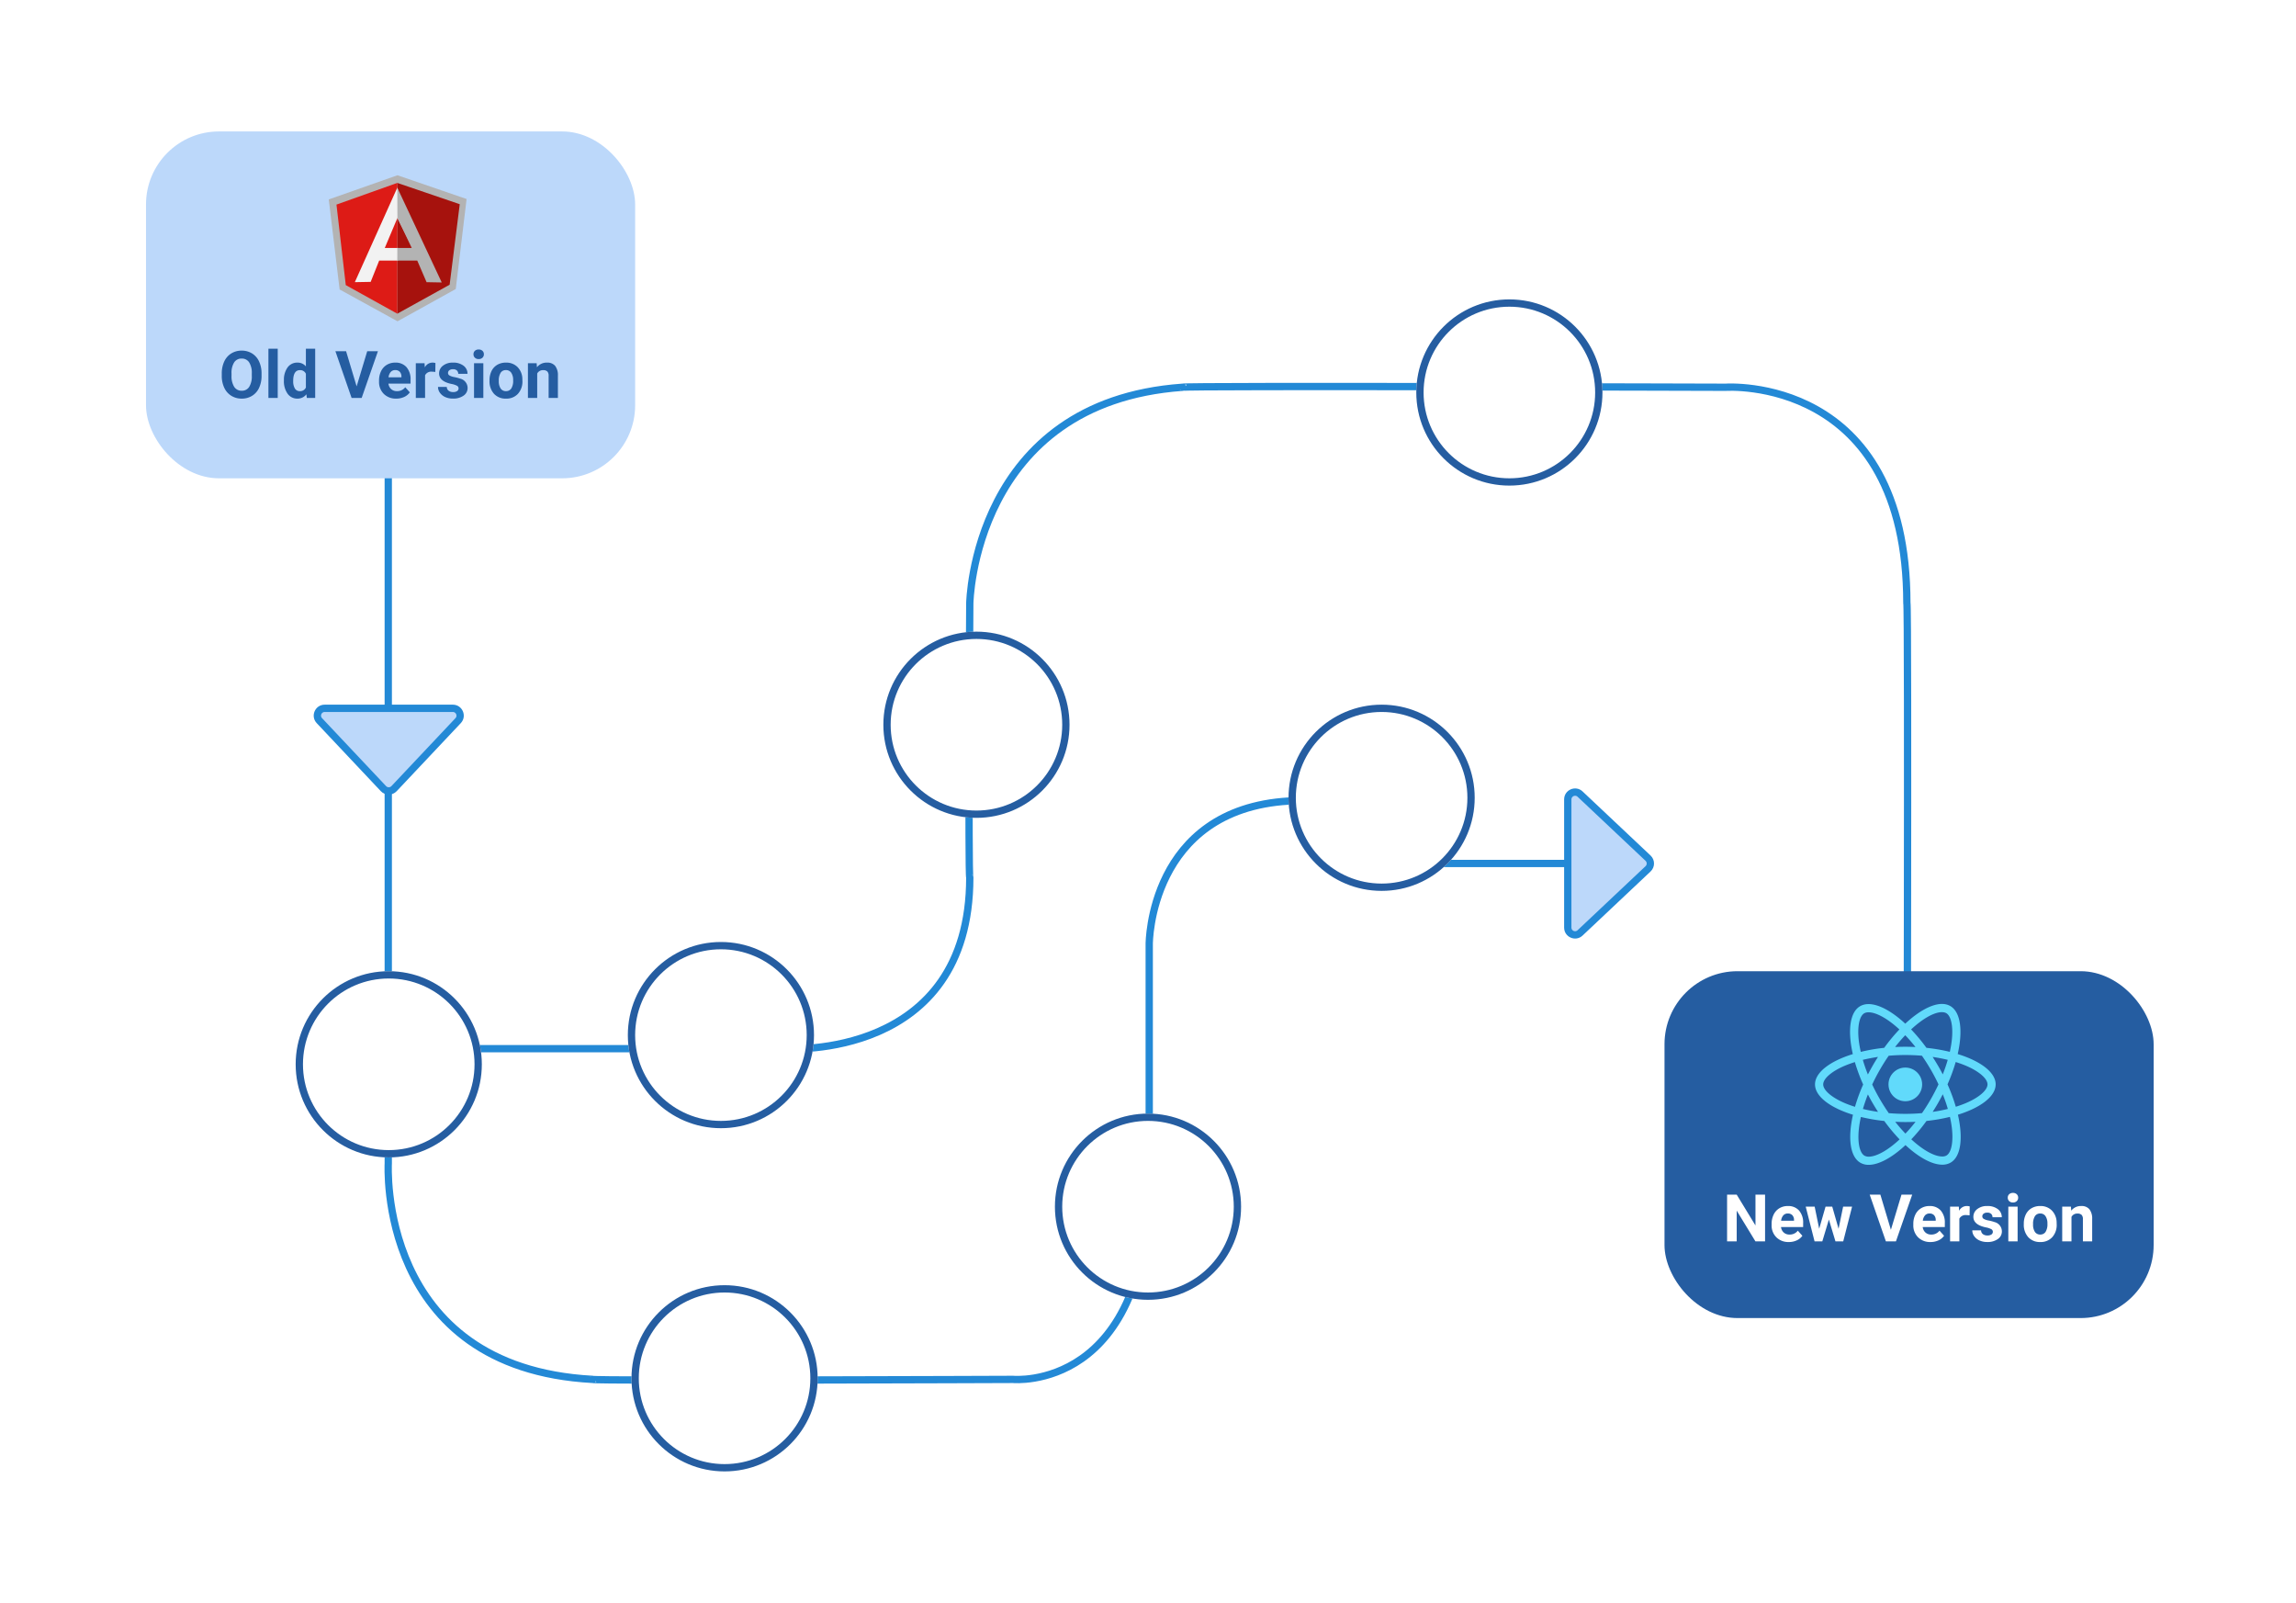 <svg xmlns="http://www.w3.org/2000/svg" width="629" height="439" viewBox="0 0 629 439">
  <g id="dt_migration-bg" transform="translate(-974 -749)">
    <rect id="Rectangle_7438" data-name="Rectangle 7438" width="629" height="439" transform="translate(974 749)" fill="#fff"/>
    <path id="Path_37961" data-name="Path 37961" d="M1102.368,865.545v192.081s-3.186,55.986,55.986,59.172c-.455.455,115.158,0,115.158,0s37.83,3.641,37.324-56.441V997.544s0-36.869,38.234-39.145" transform="translate(-22 10)" fill="none" stroke="#2389d6" stroke-linecap="round" stroke-linejoin="round" stroke-width="2"/>
    <path id="Path_37962" data-name="Path 37962" d="M1102.338,1026.22h109.271s50.068,3.187,50.068-46.882c-.455-.456,0-75.1,0-75.1s.91-55.075,58.262-59.172c-.455-.455,148.84,0,148.84,0s49.613-3.487,49.613,59.172c.455-.911,0,173.378,0,173.378" transform="translate(-22 10)" fill="none" stroke="#2389d6" stroke-linecap="round" stroke-linejoin="round" stroke-width="2"/>
    <path id="Path_37963" data-name="Path 37963" d="M1390.947,975.5h43.7" transform="translate(-22 10)" fill="none" stroke="#2389d6" stroke-linecap="round" stroke-width="2"/>
    <g id="Ellipse_772" data-name="Ellipse 772" transform="translate(1055 1015)" fill="#fff" stroke="#255da1" stroke-linecap="round" stroke-linejoin="round" stroke-width="2">
      <circle cx="25.5" cy="25.5" r="25.5" stroke="none"/>
      <circle cx="25.5" cy="25.5" r="24.5" fill="none"/>
    </g>
    <g id="Ellipse_773" data-name="Ellipse 773" transform="translate(1146 1007)" fill="#fff" stroke="#255da1" stroke-linecap="round" stroke-linejoin="round" stroke-width="2">
      <circle cx="25.5" cy="25.5" r="25.5" stroke="none"/>
      <circle cx="25.5" cy="25.5" r="24.5" fill="none"/>
    </g>
    <g id="Ellipse_774" data-name="Ellipse 774" transform="translate(1216 922)" fill="#fff" stroke="#255da1" stroke-linecap="round" stroke-linejoin="round" stroke-width="2">
      <circle cx="25.5" cy="25.5" r="25.5" stroke="none"/>
      <circle cx="25.5" cy="25.5" r="24.5" fill="none"/>
    </g>
    <g id="Ellipse_775" data-name="Ellipse 775" transform="translate(1147 1101)" fill="#fff" stroke="#255da1" stroke-linecap="round" stroke-linejoin="round" stroke-width="2">
      <circle cx="25.5" cy="25.5" r="25.5" stroke="none"/>
      <circle cx="25.5" cy="25.5" r="24.5" fill="none"/>
    </g>
    <g id="Ellipse_776" data-name="Ellipse 776" transform="translate(1263 1054)" fill="#fff" stroke="#255da1" stroke-linecap="round" stroke-linejoin="round" stroke-width="2">
      <circle cx="25.5" cy="25.5" r="25.5" stroke="none"/>
      <circle cx="25.5" cy="25.5" r="24.5" fill="none"/>
    </g>
    <g id="Ellipse_777" data-name="Ellipse 777" transform="translate(1327 942)" fill="#fff" stroke="#255da1" stroke-linecap="round" stroke-linejoin="round" stroke-width="2">
      <circle cx="25.5" cy="25.5" r="25.5" stroke="none"/>
      <circle cx="25.5" cy="25.5" r="24.5" fill="none"/>
    </g>
    <g id="Ellipse_778" data-name="Ellipse 778" transform="translate(1362 831)" fill="#fff" stroke="#255da1" stroke-linecap="round" stroke-linejoin="round" stroke-width="2">
      <circle cx="25.5" cy="25.5" r="25.5" stroke="none"/>
      <circle cx="25.5" cy="25.5" r="24.5" fill="none"/>
    </g>
    <g id="Polygon_14" data-name="Polygon 14" transform="translate(1428.5 961) rotate(90)" fill="#bcd8fa">
      <path d="M 42.051 25 L 6.949 25 C 6.126 25 5.439 24.549 5.113 23.793 C 4.786 23.037 4.929 22.228 5.493 21.628 L 23.044 3.003 C 23.426 2.598 23.943 2.374 24.5 2.374 C 25.057 2.374 25.574 2.598 25.956 3.003 L 43.507 21.628 C 44.071 22.228 44.214 23.037 43.887 23.793 C 43.561 24.549 42.874 25 42.051 25 Z" stroke="none"/>
      <path d="M 24.5 3.374 C 24.339 3.374 24.03 3.415 23.772 3.689 L 6.221 22.314 C 5.814 22.746 5.953 23.215 6.031 23.396 C 6.109 23.578 6.356 24 6.949 24 L 42.051 24 C 42.644 24 42.891 23.578 42.969 23.396 C 43.047 23.215 43.186 22.746 42.779 22.314 L 25.228 3.689 C 24.97 3.415 24.661 3.374 24.5 3.374 M 24.5 1.374 C 25.296 1.374 26.091 1.689 26.683 2.317 L 44.234 20.943 C 46.038 22.857 44.681 26 42.051 26 L 6.949 26 C 4.319 26 2.962 22.857 4.766 20.943 L 22.317 2.317 C 22.909 1.689 23.704 1.374 24.5 1.374 Z" stroke="none" fill="#2389d6"/>
    </g>
    <g id="Polygon_15" data-name="Polygon 15" transform="translate(1105 968) rotate(180)" fill="#bcd8fa">
      <path d="M 42.051 25 L 6.949 25 C 6.126 25 5.439 24.549 5.113 23.793 C 4.786 23.037 4.929 22.228 5.493 21.628 L 23.044 3.003 C 23.426 2.598 23.943 2.374 24.5 2.374 C 25.057 2.374 25.574 2.598 25.956 3.003 L 43.507 21.628 C 44.071 22.228 44.214 23.037 43.887 23.793 C 43.561 24.549 42.874 25 42.051 25 Z" stroke="none"/>
      <path d="M 24.5 3.374 C 24.339 3.374 24.03 3.415 23.772 3.689 L 6.221 22.314 C 5.814 22.746 5.953 23.215 6.031 23.396 C 6.109 23.578 6.356 24 6.949 24 L 42.051 24 C 42.644 24 42.891 23.578 42.969 23.396 C 43.047 23.215 43.186 22.746 42.779 22.314 L 25.228 3.689 C 24.97 3.415 24.661 3.374 24.5 3.374 M 24.5 1.374 C 25.296 1.374 26.091 1.689 26.683 2.317 L 44.234 20.943 C 46.038 22.857 44.681 26 42.051 26 L 6.949 26 C 4.319 26 2.962 22.857 4.766 20.943 L 22.317 2.317 C 22.909 1.689 23.704 1.374 24.5 1.374 Z" stroke="none" fill="#2389d6"/>
    </g>
    <rect id="Rectangle_7875" data-name="Rectangle 7875" width="134" height="95" rx="20" transform="translate(1014 785)" fill="#bcd8fa"/>
    <rect id="Rectangle_7876" data-name="Rectangle 7876" width="134" height="95" rx="20" transform="translate(1430 1015)" fill="#255da1"/>
    <path id="Path_37964" data-name="Path 37964" d="M11.654-6.108a7.725,7.725,0,0,1-.668,3.313A5.03,5.03,0,0,1,9.075-.6,5.288,5.288,0,0,1,6.223.176,5.324,5.324,0,0,1,3.384-.589,5.08,5.08,0,0,1,1.45-2.773,7.5,7.5,0,0,1,.756-6.038v-.633A7.685,7.685,0,0,1,1.437-10,5.072,5.072,0,0,1,3.362-12.2a5.3,5.3,0,0,1,2.843-.769,5.3,5.3,0,0,1,2.843.769A5.072,5.072,0,0,1,10.973-10a7.663,7.663,0,0,1,.681,3.318Zm-2.672-.58a5.385,5.385,0,0,0-.721-3.059,2.349,2.349,0,0,0-2.057-1.046A2.349,2.349,0,0,0,4.157-9.76a5.324,5.324,0,0,0-.729,3.028v.624a5.453,5.453,0,0,0,.721,3.041A2.342,2.342,0,0,0,6.223-1.986,2.321,2.321,0,0,0,8.262-3.028a5.421,5.421,0,0,0,.721-3.037ZM16.084,0H13.535V-13.5h2.549Zm1.7-4.825a5.731,5.731,0,0,1,1-3.542,3.237,3.237,0,0,1,2.729-1.318A2.913,2.913,0,0,1,23.8-8.648V-13.5H26.35V0H24.056l-.123-1.011A2.989,2.989,0,0,1,21.489.176,3.228,3.228,0,0,1,18.8-1.147,5.916,5.916,0,0,1,17.78-4.825Zm2.54.189a3.754,3.754,0,0,0,.466,2.051,1.517,1.517,0,0,0,1.354.713A1.7,1.7,0,0,0,23.8-2.867V-6.625a1.675,1.675,0,0,0-1.644-.995Q20.32-7.62,20.32-4.636ZM37.7-3.173,40.6-12.8h2.936L39.076,0H36.325L31.887-12.8h2.927ZM48.56.176a4.668,4.668,0,0,1-3.406-1.283A4.561,4.561,0,0,1,43.84-4.526v-.246a5.745,5.745,0,0,1,.554-2.562,4.064,4.064,0,0,1,1.569-1.74,4.4,4.4,0,0,1,2.316-.611,3.947,3.947,0,0,1,3.072,1.23,5,5,0,0,1,1.121,3.489v1.037H46.415a2.36,2.36,0,0,0,.743,1.494,2.245,2.245,0,0,0,1.569.563,2.742,2.742,0,0,0,2.294-1.063l1.248,1.4A3.813,3.813,0,0,1,50.722-.277,5.075,5.075,0,0,1,48.56.176Zm-.29-7.813a1.587,1.587,0,0,0-1.226.512,2.651,2.651,0,0,0-.6,1.466h3.533v-.2a1.891,1.891,0,0,0-.457-1.311A1.638,1.638,0,0,0,48.27-7.638Zm10.986.51a6.9,6.9,0,0,0-.914-.07,1.86,1.86,0,0,0-1.89.976V0h-2.54V-9.51h2.4l.07,1.134A2.354,2.354,0,0,1,58.5-9.686a2.662,2.662,0,0,1,.791.114Zm6.372,4.5a.818.818,0,0,0-.461-.734,5.241,5.241,0,0,0-1.481-.479q-3.393-.712-3.393-2.883a2.613,2.613,0,0,1,1.05-2.114,4.237,4.237,0,0,1,2.747-.848,4.56,4.56,0,0,1,2.9.853,2.687,2.687,0,0,1,1.085,2.215h-2.54a1.229,1.229,0,0,0-.352-.9,1.488,1.488,0,0,0-1.1-.356,1.52,1.52,0,0,0-.993.29.916.916,0,0,0-.352.738.783.783,0,0,0,.4.681,4.114,4.114,0,0,0,1.349.448,11.019,11.019,0,0,1,1.6.426A2.628,2.628,0,0,1,68.1-2.733a2.481,2.481,0,0,1-1.116,2.1,4.815,4.815,0,0,1-2.883.8A5.029,5.029,0,0,1,61.976-.25a3.561,3.561,0,0,1-1.455-1.169,2.716,2.716,0,0,1-.527-1.6H62.4a1.326,1.326,0,0,0,.5,1.037,1.987,1.987,0,0,0,1.248.36,1.839,1.839,0,0,0,1.1-.277A.861.861,0,0,0,65.628-2.628ZM72.413,0H69.864V-9.51h2.549Zm-2.7-11.971a1.251,1.251,0,0,1,.382-.94,1.436,1.436,0,0,1,1.042-.369,1.44,1.44,0,0,1,1.037.369,1.244,1.244,0,0,1,.387.94,1.247,1.247,0,0,1-.391.949,1.443,1.443,0,0,1-1.033.369,1.443,1.443,0,0,1-1.033-.369A1.247,1.247,0,0,1,69.715-11.971Zm4.395,7.128a5.64,5.64,0,0,1,.545-2.522,3.989,3.989,0,0,1,1.569-1.714A4.577,4.577,0,0,1,78.6-9.686a4.33,4.33,0,0,1,3.142,1.178,4.727,4.727,0,0,1,1.358,3.2l.018.65A4.97,4.97,0,0,1,81.9-1.147,4.247,4.247,0,0,1,78.618.176a4.268,4.268,0,0,1-3.283-1.318,5.058,5.058,0,0,1-1.226-3.586Zm2.54.18a3.555,3.555,0,0,0,.51,2.073,1.682,1.682,0,0,0,1.459.717,1.686,1.686,0,0,0,1.441-.709,3.89,3.89,0,0,0,.519-2.267,3.519,3.519,0,0,0-.519-2.06A1.686,1.686,0,0,0,78.6-7.638a1.658,1.658,0,0,0-1.441.726A3.955,3.955,0,0,0,76.649-4.662ZM87.021-9.51l.079,1.1a3.32,3.32,0,0,1,2.733-1.274,2.759,2.759,0,0,1,2.25.888,4.142,4.142,0,0,1,.756,2.654V0H90.3V-6.082a1.648,1.648,0,0,0-.352-1.173,1.574,1.574,0,0,0-1.169-.365,1.747,1.747,0,0,0-1.608.914V0H84.63V-9.51Z" transform="translate(1034 858)" fill="#255da1"/>
    <path id="Path_37965" data-name="Path 37965" d="M11.549,0H8.912L3.779-8.42V0H1.143V-12.8H3.779L8.921-4.359V-12.8h2.628Zm6.513.176a4.668,4.668,0,0,1-3.406-1.283,4.561,4.561,0,0,1-1.314-3.419v-.246A5.745,5.745,0,0,1,13.9-7.334a4.064,4.064,0,0,1,1.569-1.74,4.4,4.4,0,0,1,2.316-.611,3.947,3.947,0,0,1,3.072,1.23,5,5,0,0,1,1.121,3.489v1.037H15.917a2.36,2.36,0,0,0,.743,1.494,2.245,2.245,0,0,0,1.569.563,2.742,2.742,0,0,0,2.294-1.063l1.248,1.4A3.813,3.813,0,0,1,20.224-.277,5.075,5.075,0,0,1,18.062.176Zm-.29-7.813a1.587,1.587,0,0,0-1.226.512,2.651,2.651,0,0,0-.6,1.466h3.533v-.2a1.891,1.891,0,0,0-.457-1.311A1.638,1.638,0,0,0,17.771-7.638ZM31.685-3.454,32.933-9.51h2.452L32.959,0H30.832l-1.8-5.985L27.229,0H25.11L22.685-9.51h2.452l1.239,6.047,1.74-6.047h1.837Zm14.335.281,2.9-9.624h2.936L47.4,0H44.648L40.21-12.8h2.927ZM56.883.176a4.668,4.668,0,0,1-3.406-1.283,4.561,4.561,0,0,1-1.314-3.419v-.246a5.745,5.745,0,0,1,.554-2.562,4.064,4.064,0,0,1,1.569-1.74A4.4,4.4,0,0,1,56.6-9.686a3.947,3.947,0,0,1,3.072,1.23,5,5,0,0,1,1.121,3.489v1.037H54.738a2.36,2.36,0,0,0,.743,1.494,2.245,2.245,0,0,0,1.569.563,2.742,2.742,0,0,0,2.294-1.063l1.248,1.4A3.813,3.813,0,0,1,59.045-.277,5.075,5.075,0,0,1,56.883.176Zm-.29-7.813a1.587,1.587,0,0,0-1.226.512,2.651,2.651,0,0,0-.6,1.466H58.3v-.2a1.891,1.891,0,0,0-.457-1.311A1.638,1.638,0,0,0,56.593-7.638Zm10.986.51a6.9,6.9,0,0,0-.914-.07,1.86,1.86,0,0,0-1.89.976V0h-2.54V-9.51h2.4l.07,1.134a2.354,2.354,0,0,1,2.118-1.31,2.662,2.662,0,0,1,.791.114Zm6.372,4.5a.818.818,0,0,0-.461-.734,5.241,5.241,0,0,0-1.481-.479q-3.393-.712-3.393-2.883a2.613,2.613,0,0,1,1.05-2.114,4.237,4.237,0,0,1,2.747-.848,4.56,4.56,0,0,1,2.9.853,2.687,2.687,0,0,1,1.085,2.215h-2.54a1.229,1.229,0,0,0-.352-.9,1.488,1.488,0,0,0-1.1-.356,1.52,1.52,0,0,0-.993.29.916.916,0,0,0-.352.738.783.783,0,0,0,.4.681,4.114,4.114,0,0,0,1.349.448,11.019,11.019,0,0,1,1.6.426,2.628,2.628,0,0,1,2.013,2.558A2.481,2.481,0,0,1,75.3-.628a4.815,4.815,0,0,1-2.883.8A5.029,5.029,0,0,1,70.3-.25a3.561,3.561,0,0,1-1.455-1.169,2.716,2.716,0,0,1-.527-1.6h2.408a1.326,1.326,0,0,0,.5,1.037,1.987,1.987,0,0,0,1.248.36,1.839,1.839,0,0,0,1.1-.277A.861.861,0,0,0,73.951-2.628ZM80.736,0H78.188V-9.51h2.549Zm-2.7-11.971a1.251,1.251,0,0,1,.382-.94,1.436,1.436,0,0,1,1.042-.369,1.44,1.44,0,0,1,1.037.369,1.244,1.244,0,0,1,.387.94,1.247,1.247,0,0,1-.391.949,1.443,1.443,0,0,1-1.033.369,1.443,1.443,0,0,1-1.033-.369A1.247,1.247,0,0,1,78.038-11.971Zm4.395,7.128a5.64,5.64,0,0,1,.545-2.522,3.989,3.989,0,0,1,1.569-1.714,4.577,4.577,0,0,1,2.377-.606,4.33,4.33,0,0,1,3.142,1.178,4.727,4.727,0,0,1,1.358,3.2l.018.65A4.97,4.97,0,0,1,90.22-1.147,4.247,4.247,0,0,1,86.941.176a4.268,4.268,0,0,1-3.283-1.318,5.058,5.058,0,0,1-1.226-3.586Zm2.54.18a3.555,3.555,0,0,0,.51,2.073,1.682,1.682,0,0,0,1.459.717,1.686,1.686,0,0,0,1.441-.709A3.89,3.89,0,0,0,88.9-4.847a3.519,3.519,0,0,0-.519-2.06,1.686,1.686,0,0,0-1.459-.731,1.658,1.658,0,0,0-1.441.726A3.955,3.955,0,0,0,84.973-4.662ZM95.344-9.51l.079,1.1a3.32,3.32,0,0,1,2.733-1.274,2.759,2.759,0,0,1,2.25.888,4.142,4.142,0,0,1,.756,2.654V0h-2.54V-6.082a1.648,1.648,0,0,0-.352-1.173A1.574,1.574,0,0,0,97.1-7.62a1.747,1.747,0,0,0-1.608.914V0h-2.54V-9.51Z" transform="translate(1446 1089)" fill="#fff"/>
    <g id="angular-icon" transform="translate(1064.067 797.001)">
      <path id="Path_20075" data-name="Path 20075" d="M19.669.341.849,6.964,3.823,31.621l15.866,8.72L35.637,31.5,38.609,6.847Z" transform="translate(-0.849 -0.342)" fill="#b3b3b3"/>
      <path id="Path_20076" data-name="Path 20076" d="M144.417,20.3,127.31,14.466v35.82l14.337-7.935,2.77-22.052Z" transform="translate(-108.534 -12.37)" fill="#a6120d"/>
      <path id="Path_20077" data-name="Path 20077" d="M15.073,20.4l2.549,22.052,14.115,7.829V14.462L15.073,20.4Z" transform="translate(-12.961 -12.366)" fill="#dd1b16"/>
      <path id="Path_20078" data-name="Path 20078" d="M65.284,40.995l-4.709,2.2H55.612l-2.333,5.836-4.34.08L60.575,23.227,65.284,41Zm-.455-1.109-4.223-8.359-3.464,8.216h3.432l4.254.144Z" transform="translate(-41.799 -19.83)" fill="#f2f2f2"/>
      <path id="Path_20079" data-name="Path 20079" d="M127.309,23.226l.031,8.3,3.93,8.222h-3.952l-.009,3.443,5.465.005,2.554,5.917,4.152.077Z" transform="translate(-108.533 -19.829)" fill="#b3b3b3"/>
    </g>
    <g id="react-2" transform="translate(1471.236 1023.964)">
      <path id="Path_20080" data-name="Path 20080" d="M225.19,100.041c0-3.278-4.106-6.385-10.4-8.312,1.453-6.416.807-11.52-2.038-13.154a4.423,4.423,0,0,0-2.26-.565v2.25a2.336,2.336,0,0,1,1.15.262c1.372.787,1.967,3.783,1.5,7.636-.111.948-.293,1.947-.514,2.966a48.888,48.888,0,0,0-6.406-1.1,49.216,49.216,0,0,0-4.2-5.044c3.289-3.057,6.375-4.731,8.474-4.731V78c-2.774,0-6.406,1.977-10.077,5.407-3.672-3.41-7.3-5.367-10.078-5.367v2.25c2.088,0,5.185,1.664,8.474,4.7a47.637,47.637,0,0,0-4.166,5.034,47.109,47.109,0,0,0-6.416,1.11c-.232-1.009-.4-1.987-.525-2.925-.474-3.853.111-6.849,1.473-7.646a2.245,2.245,0,0,1,1.16-.262V78.05a4.5,4.5,0,0,0-2.28.565c-2.835,1.634-3.47,6.728-2.007,13.124-6.274,1.937-10.36,5.034-10.36,8.3s4.106,6.385,10.4,8.312c-1.453,6.416-.807,11.52,2.038,13.154a4.434,4.434,0,0,0,2.27.565c2.774,0,6.406-1.977,10.078-5.407,3.672,3.41,7.3,5.367,10.077,5.367a4.5,4.5,0,0,0,2.28-.565c2.835-1.634,3.47-6.728,2.007-13.124,6.254-1.927,10.34-5.034,10.34-8.3Zm-13.134-6.728c-.373,1.3-.837,2.643-1.362,3.985-.414-.807-.847-1.614-1.322-2.421s-.958-1.594-1.453-2.36C209.352,92.728,210.734,92.99,212.056,93.313Zm-4.62,10.743c-.787,1.362-1.594,2.653-2.431,3.853-1.5.131-3.026.2-4.56.2s-3.046-.071-4.539-.192q-1.256-1.8-2.441-3.833-1.15-1.982-2.1-4.015c.625-1.352,1.332-2.7,2.088-4.025.787-1.362,1.594-2.653,2.431-3.853,1.5-.131,3.026-.2,4.56-.2s3.046.071,4.539.192q1.256,1.8,2.441,3.833,1.15,1.982,2.1,4.015c-.636,1.352-1.332,2.7-2.088,4.025Zm3.258-1.311c.545,1.352,1.009,2.7,1.392,4.015-1.321.323-2.714.6-4.156.807.494-.777.989-1.574,1.453-2.391S210.28,103.552,210.694,102.745Zm-10.229,10.763a41.6,41.6,0,0,1-2.8-3.228c.908.04,1.836.071,2.774.071s1.886-.02,2.8-.071A39.372,39.372,0,0,1,200.465,113.508Zm-7.505-5.942c-1.432-.212-2.814-.474-4.136-.8.373-1.3.837-2.643,1.362-3.985.414.807.847,1.614,1.321,2.421S192.466,106.8,192.96,107.567Zm7.455-20.992a41.585,41.585,0,0,1,2.8,3.228c-.908-.04-1.836-.071-2.774-.071s-1.886.02-2.8.071A39.375,39.375,0,0,1,200.415,86.574Zm-7.465,5.942c-.494.777-.989,1.574-1.453,2.391s-.9,1.614-1.311,2.421c-.545-1.352-1.009-2.7-1.392-4.015,1.321-.313,2.714-.585,4.156-.8Zm-9.129,12.63c-3.571-1.523-5.881-3.521-5.881-5.1s2.31-3.591,5.881-5.1c.868-.373,1.816-.706,2.794-1.019a48.452,48.452,0,0,0,2.27,6.143,47.766,47.766,0,0,0-2.239,6.113C185.646,105.862,184.7,105.519,183.821,105.146Zm5.427,14.415c-1.372-.787-1.967-3.783-1.5-7.636.111-.948.293-1.947.514-2.966a48.887,48.887,0,0,0,6.406,1.1,49.2,49.2,0,0,0,4.2,5.044c-3.289,3.057-6.375,4.731-8.474,4.731A2.407,2.407,0,0,1,189.248,119.561Zm23.928-7.687c.474,3.853-.111,6.849-1.473,7.646a2.245,2.245,0,0,1-1.16.262c-2.088,0-5.185-1.664-8.474-4.7a47.642,47.642,0,0,0,4.166-5.034,47.105,47.105,0,0,0,6.416-1.11A28.241,28.241,0,0,1,213.175,111.874Zm3.884-6.728c-.868.373-1.816.706-2.794,1.019a48.451,48.451,0,0,0-2.27-6.143,47.767,47.767,0,0,0,2.239-6.113c1,.313,1.947.656,2.835,1.029,3.571,1.523,5.881,3.521,5.881,5.1S220.63,103.633,217.059,105.146Z" transform="translate(-175.7 -78)" fill="#61dafb"/>
      <ellipse id="Ellipse_388" data-name="Ellipse 388" cx="4.61" cy="4.61" rx="4.61" ry="4.61" transform="translate(20.125 17.431)" fill="#61dafb"/>
    </g>
  </g>
</svg>

